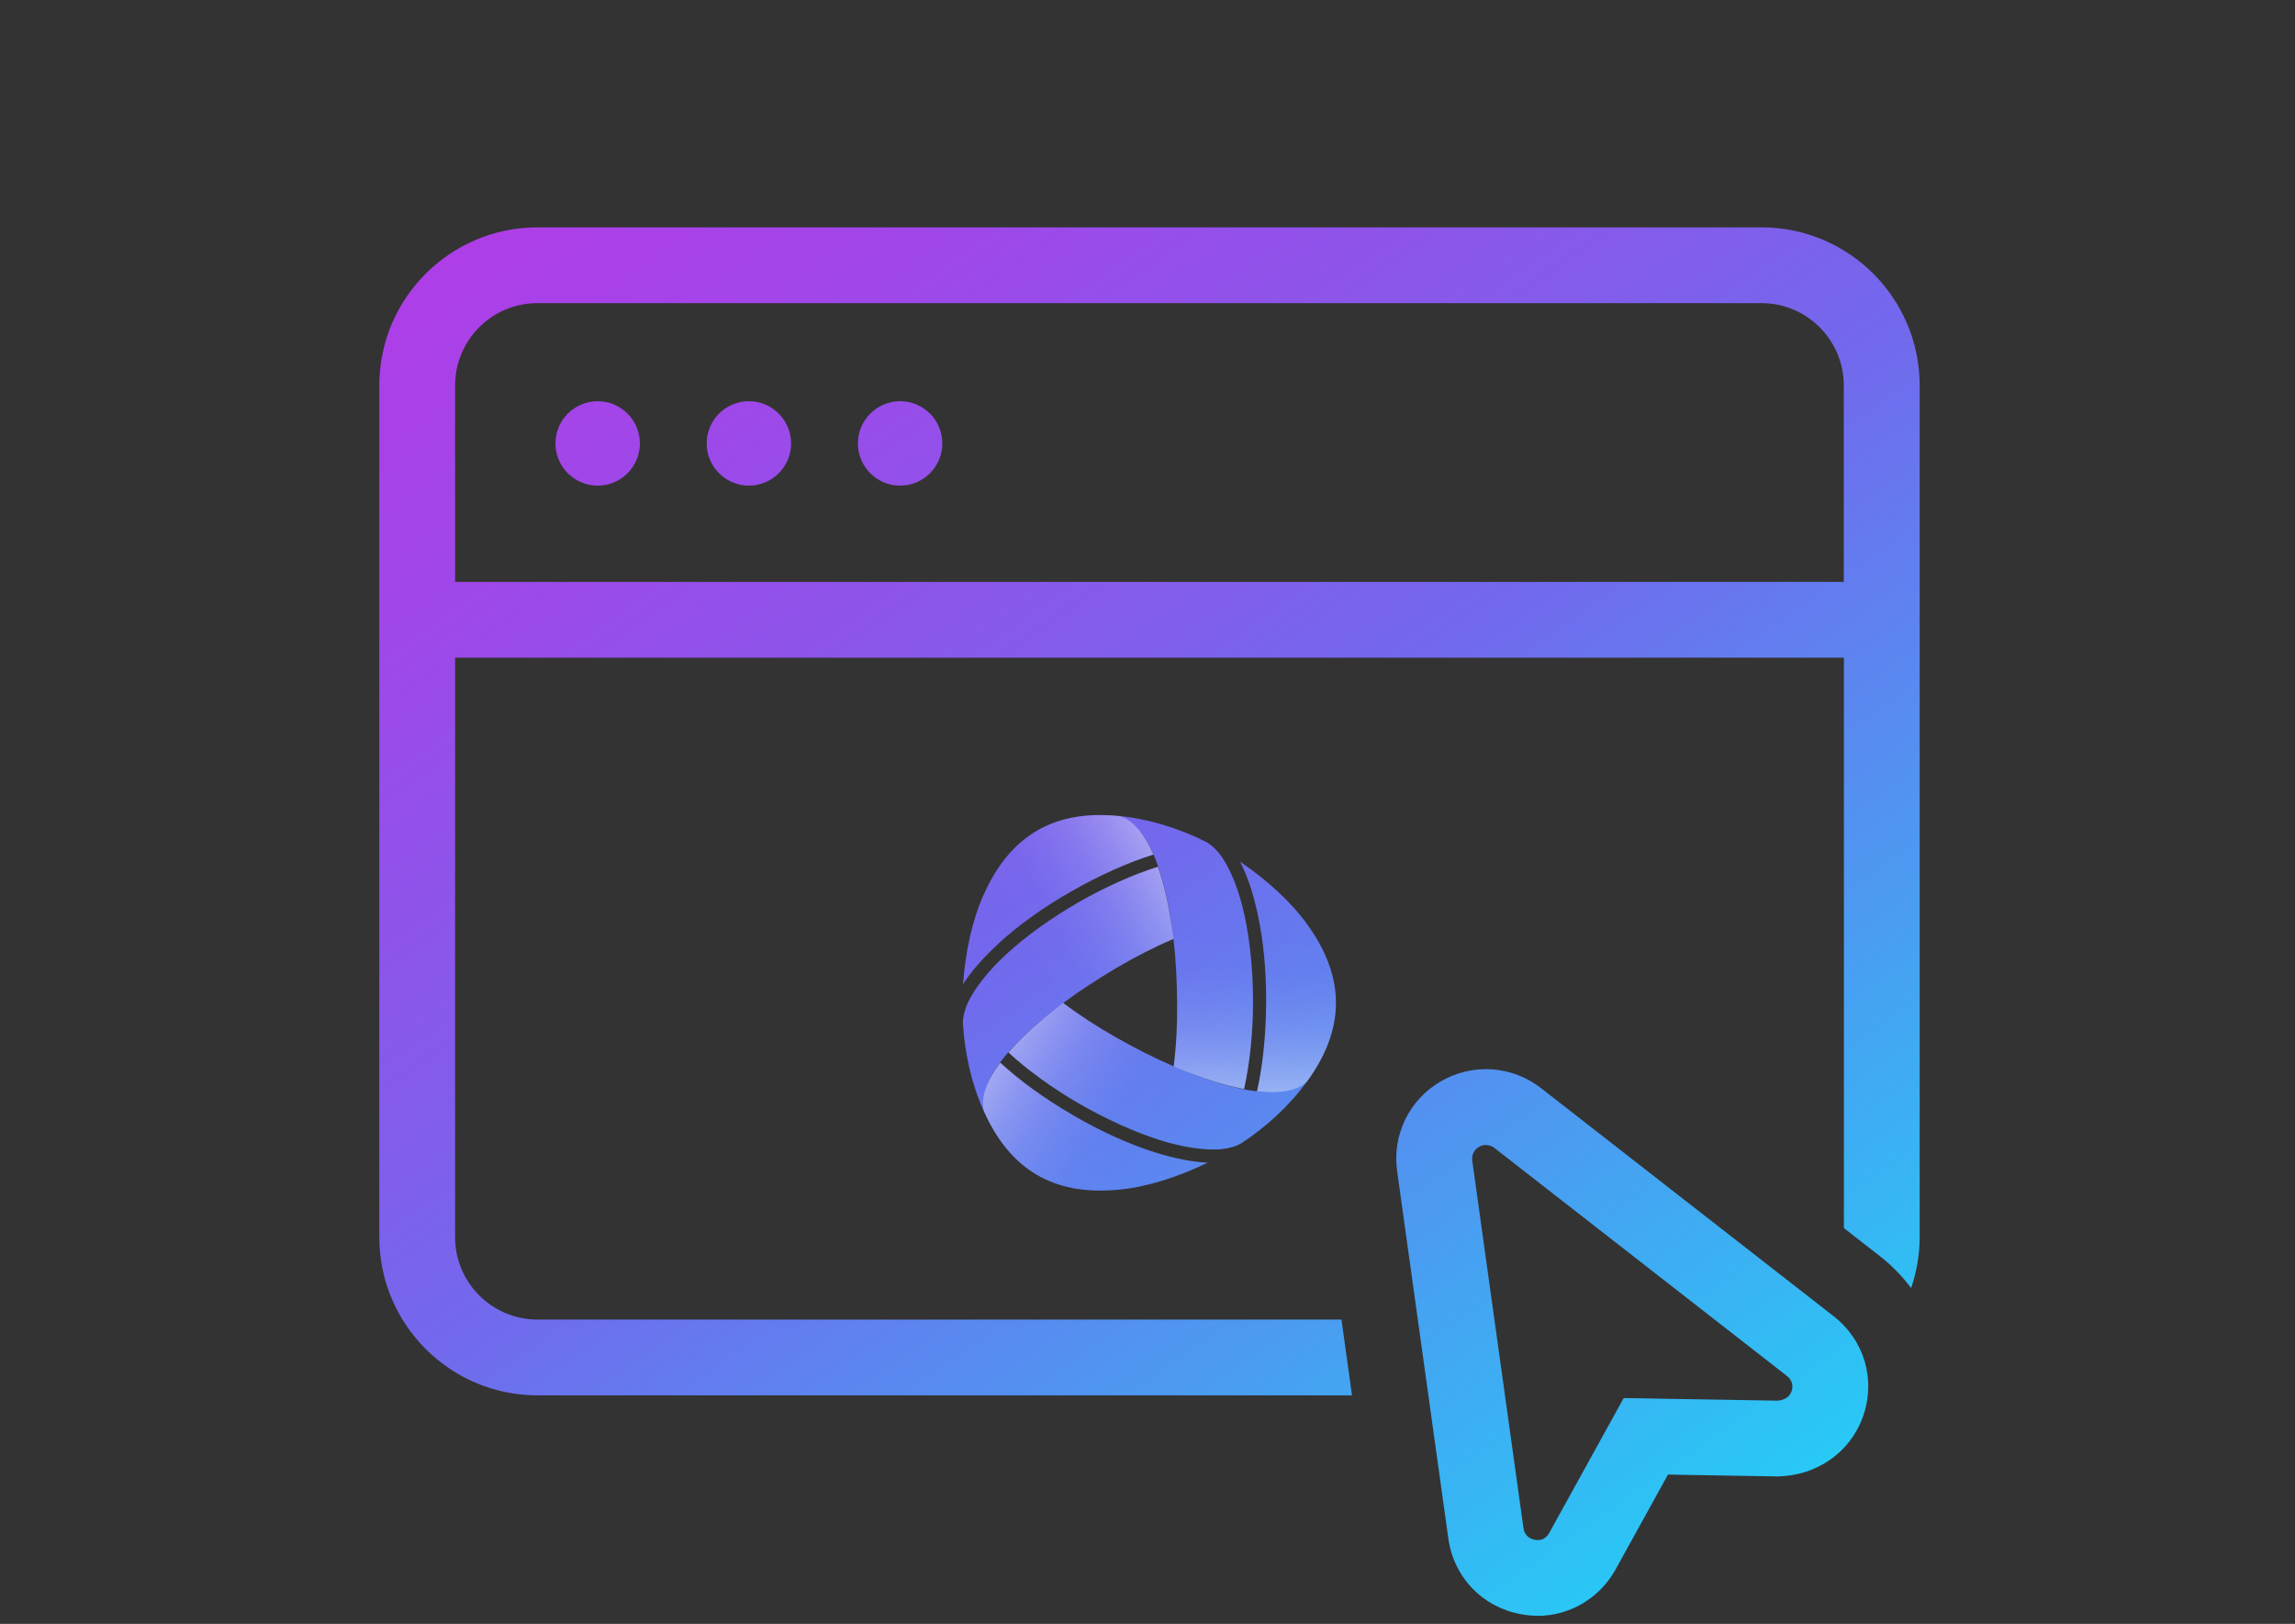 <svg width="212" height="150" viewBox="0 0 212 150" fill="none" xmlns="http://www.w3.org/2000/svg">
<rect x="0" y="0" width="212" height="150" fill="#333333" stroke="none"/>
<g clip-path="url(#clip0_17216_12940)">
<path d="M142.029 149.25C141.509 149.25 140.989 149.2 140.469 149.1C136.919 148.44 134.289 145.69 133.789 142.11L129.059 108.18C128.589 104.83 130.179 101.57 133.119 99.87C136.069 98.18 139.689 98.44 142.349 100.51L169.369 121.57C172.229 123.8 173.299 127.44 172.089 130.86C170.939 134.12 167.879 136.28 164.299 136.38H164.219H164.149L154.079 136.21L149.229 144.99C147.769 147.62 145.009 149.26 142.029 149.26V149.25ZM137.269 105.76C137.049 105.76 136.829 105.82 136.619 105.94C136.169 106.2 135.929 106.69 135.999 107.21L140.729 141.15C140.809 141.73 141.189 142.12 141.759 142.23C142.349 142.35 142.829 142.11 143.109 141.6L149.989 129.14L164.169 129.38C164.519 129.36 165.239 129.23 165.489 128.53C165.689 127.98 165.529 127.46 165.069 127.1L138.049 106.04C137.819 105.86 137.549 105.77 137.269 105.77V105.76ZM123.909 121.89H49.649C45.449 121.89 42.039 118.48 42.039 114.28V60.75H170.329V113.44L173.679 116.05C174.779 116.91 175.729 117.9 176.539 118.98C177.039 117.5 177.329 115.92 177.329 114.28V35.61C177.329 27.55 170.779 21 162.719 21H49.649C41.589 21 35.039 27.55 35.039 35.61V114.28C35.039 122.34 41.589 128.89 49.649 128.89H124.889L123.919 121.89H123.909ZM42.039 35.61C42.039 31.41 45.449 28 49.649 28H162.709C166.909 28 170.319 31.41 170.319 35.61V53.75H42.039V35.61ZM55.209 44.86C57.359 44.86 59.109 43.11 59.109 40.96C59.109 38.81 57.359 37.06 55.209 37.06C53.059 37.06 51.309 38.81 51.309 40.96C51.309 43.11 53.059 44.86 55.209 44.86ZM69.179 44.86C71.329 44.86 73.079 43.11 73.079 40.96C73.079 38.81 71.329 37.06 69.179 37.06C67.029 37.06 65.279 38.81 65.279 40.96C65.279 43.11 67.029 44.86 69.179 44.86ZM83.149 44.86C85.299 44.86 87.049 43.11 87.049 40.96C87.049 38.81 85.299 37.06 83.149 37.06C80.999 37.06 79.249 38.81 79.249 40.96C79.249 43.11 80.999 44.86 83.149 44.86ZM92.229 87.16C94.099 85.44 96.439 83.77 99.049 82.29C101.579 80.85 104.159 79.68 106.539 78.94C105.719 77.07 104.709 75.78 103.459 75.39C97.649 74.77 93.399 76.95 90.869 82.64C89.859 84.86 89.189 87.79 88.959 90.91C89.739 89.7 90.829 88.45 92.239 87.17L92.229 87.16ZM106.969 80.06C104.629 80.8 102.099 81.93 99.639 83.34C97.139 84.78 94.839 86.42 93.049 88.06C91.329 89.62 90.089 91.22 89.419 92.58C89.109 93.28 88.949 93.91 88.949 94.49C89.109 97.26 89.729 100.07 90.859 102.6C90.549 101.08 91.439 99.17 93.159 97.18C94.489 95.66 96.239 94.1 98.309 92.58C99.829 91.45 101.469 90.4 103.179 89.38C104.899 88.37 106.649 87.47 108.399 86.73C108.089 84.27 107.619 81.93 106.959 80.06H106.969ZM106.679 106.44C104.259 105.68 101.639 104.49 99.049 102.97C96.529 101.5 94.229 99.85 92.399 98.16C91.189 99.8 90.579 101.33 90.869 102.6C93.229 107.94 97.249 110.53 103.449 109.88C105.879 109.65 108.749 108.76 111.559 107.4C110.119 107.33 108.499 107.01 106.679 106.44ZM93.159 97.22C94.969 98.88 97.219 100.51 99.659 101.93C102.159 103.37 104.729 104.54 107.039 105.28C109.249 105.99 111.259 106.27 112.769 106.16C113.529 106.08 114.149 105.9 114.659 105.61C116.979 104.09 119.099 102.15 120.729 99.9C119.569 100.93 117.469 101.11 114.889 100.62C112.909 100.23 110.679 99.49 108.329 98.46C106.589 97.71 104.859 96.82 103.119 95.84C101.379 94.86 99.729 93.79 98.209 92.64C96.239 94.14 94.449 95.71 93.159 97.22ZM116.149 84.29C116.699 86.77 116.979 89.63 116.959 92.64C116.939 95.56 116.669 98.37 116.119 100.8C118.149 101.03 119.769 100.8 120.729 99.91C124.179 95.19 124.409 90.42 120.749 85.38C119.329 83.39 117.129 81.35 114.549 79.59C115.209 80.87 115.739 82.44 116.149 84.3V84.29ZM114.919 100.6C115.449 98.2 115.739 95.44 115.749 92.61C115.749 89.73 115.479 86.92 114.959 84.54C114.469 82.27 113.709 80.39 112.859 79.14C112.409 78.52 111.949 78.07 111.439 77.78C108.959 76.53 106.219 75.67 103.459 75.38C104.929 75.87 106.139 77.6 106.999 80.08C107.649 81.99 108.129 84.29 108.409 86.84C108.629 88.72 108.719 90.67 108.739 92.66C108.759 94.65 108.659 96.62 108.419 98.51C110.699 99.47 112.959 100.23 114.919 100.59V100.6Z" fill="url(#paint0_linear_17216_12940)"/>
<path d="M92.229 87.16C94.099 85.44 96.439 83.77 99.049 82.29C101.579 80.85 104.159 79.68 106.539 78.94C105.719 77.07 104.709 75.78 103.459 75.39C97.649 74.77 93.399 76.95 90.869 82.64C89.859 84.86 89.189 87.79 88.959 90.91C89.739 89.7 90.829 88.45 92.239 87.17L92.229 87.16Z" fill="url(#paint1_linear_17216_12940)"/>
<path d="M106.969 80.06C104.629 80.8 102.099 81.93 99.639 83.34C97.139 84.78 94.839 86.42 93.049 88.06C91.329 89.62 90.089 91.22 89.419 92.58C89.109 93.28 88.949 93.91 88.949 94.49C89.109 97.26 89.729 100.07 90.859 102.6C90.549 101.08 91.439 99.17 93.159 97.18C94.489 95.66 96.239 94.1 98.309 92.58C99.829 91.45 101.469 90.4 103.179 89.38C104.899 88.37 106.649 87.47 108.399 86.73C108.089 84.27 107.619 81.93 106.959 80.06H106.969Z" fill="url(#paint2_linear_17216_12940)"/>
<path d="M106.678 106.44C104.258 105.68 101.638 104.49 99.048 102.97C96.528 101.5 94.228 99.85 92.398 98.16C91.188 99.8 90.578 101.33 90.868 102.6C93.228 107.94 97.248 110.53 103.448 109.88C105.878 109.65 108.748 108.76 111.558 107.4C110.118 107.33 108.498 107.01 106.678 106.44Z" fill="url(#paint3_linear_17216_12940)"/>
<path d="M93.158 97.22C94.968 98.88 97.218 100.51 99.658 101.93C102.158 103.37 104.728 104.54 107.038 105.28C109.248 105.99 111.258 106.27 112.768 106.16C113.528 106.08 114.148 105.9 114.658 105.61C116.978 104.09 119.098 102.15 120.728 99.9C119.568 100.93 117.468 101.11 114.888 100.62C112.908 100.23 110.678 99.49 108.328 98.46C106.588 97.71 104.858 96.82 103.118 95.84C101.378 94.86 99.728 93.79 98.208 92.64C96.238 94.14 94.448 95.71 93.158 97.22Z" fill="url(#paint4_linear_17216_12940)"/>
<path d="M116.149 84.29C116.699 86.77 116.979 89.63 116.959 92.64C116.939 95.56 116.669 98.37 116.119 100.8C118.149 101.03 119.769 100.8 120.729 99.91C124.179 95.19 124.409 90.42 120.749 85.38C119.329 83.39 117.129 81.35 114.549 79.59C115.209 80.87 115.739 82.44 116.149 84.3V84.29Z" fill="url(#paint5_linear_17216_12940)"/>
<path d="M114.919 100.6C115.449 98.2 115.739 95.44 115.749 92.61C115.749 89.73 115.479 86.92 114.959 84.54C114.469 82.27 113.709 80.39 112.859 79.14C112.409 78.52 111.949 78.07 111.439 77.78C108.959 76.53 106.219 75.67 103.459 75.38C104.929 75.87 106.139 77.6 106.999 80.08C107.649 81.99 108.129 84.29 108.409 86.84C108.629 88.72 108.719 90.67 108.739 92.66C108.759 94.65 108.659 96.62 108.419 98.51C110.699 99.47 112.959 100.23 114.919 100.59V100.6Z" fill="url(#paint6_linear_17216_12940)"/>
</g>
<defs>
<linearGradient id="paint0_linear_17216_12940" x1="154.999" y1="144.67" x2="60.719" y2="10.03" gradientUnits="userSpaceOnUse">
<stop stop-color="#28C9F5"/>
<stop offset="0.5" stop-color="#7269ED"/>
<stop offset="0.61" stop-color="#825DEB"/>
<stop offset="0.86" stop-color="#A146E9"/>
<stop offset="1" stop-color="#AE3EE8"/>
</linearGradient>
<linearGradient id="paint1_linear_17216_12940" x1="105.429" y1="76.65" x2="92.779" y2="83.59" gradientUnits="userSpaceOnUse">
<stop stop-color="#F6F6F9" stop-opacity="0.4"/>
<stop offset="0.03" stop-color="#F6F6F9" stop-opacity="0.37"/>
<stop offset="0.21" stop-color="#F6F6F9" stop-opacity="0.24"/>
<stop offset="0.4" stop-color="#F6F6F9" stop-opacity="0.13"/>
<stop offset="0.59" stop-color="#F6F6F9" stop-opacity="0.06"/>
<stop offset="0.78" stop-color="#F6F6F9" stop-opacity="0.01"/>
<stop offset="1" stop-color="#F6F6F9" stop-opacity="0"/>
</linearGradient>
<linearGradient id="paint2_linear_17216_12940" x1="109.949" y1="84.9" x2="97.309" y2="91.84" gradientUnits="userSpaceOnUse">
<stop stop-color="#F6F6F9" stop-opacity="0.4"/>
<stop offset="0.03" stop-color="#F6F6F9" stop-opacity="0.37"/>
<stop offset="0.21" stop-color="#F6F6F9" stop-opacity="0.24"/>
<stop offset="0.4" stop-color="#F6F6F9" stop-opacity="0.13"/>
<stop offset="0.59" stop-color="#F6F6F9" stop-opacity="0.06"/>
<stop offset="0.78" stop-color="#F6F6F9" stop-opacity="0.01"/>
<stop offset="1" stop-color="#F6F6F9" stop-opacity="0"/>
</linearGradient>
<linearGradient id="paint3_linear_17216_12940" x1="90.974" y1="100.272" x2="103.304" y2="107.748" gradientUnits="userSpaceOnUse">
<stop stop-color="#F6F6F9" stop-opacity="0.4"/>
<stop offset="0.03" stop-color="#F6F6F9" stop-opacity="0.37"/>
<stop offset="0.21" stop-color="#F6F6F9" stop-opacity="0.24"/>
<stop offset="0.4" stop-color="#F6F6F9" stop-opacity="0.13"/>
<stop offset="0.59" stop-color="#F6F6F9" stop-opacity="0.06"/>
<stop offset="0.78" stop-color="#F6F6F9" stop-opacity="0.01"/>
<stop offset="1" stop-color="#F6F6F9" stop-opacity="0"/>
</linearGradient>
<linearGradient id="paint4_linear_17216_12940" x1="95.854" y1="92.224" x2="108.184" y2="99.7" gradientUnits="userSpaceOnUse">
<stop stop-color="#F6F6F9" stop-opacity="0.4"/>
<stop offset="0.03" stop-color="#F6F6F9" stop-opacity="0.37"/>
<stop offset="0.21" stop-color="#F6F6F9" stop-opacity="0.24"/>
<stop offset="0.4" stop-color="#F6F6F9" stop-opacity="0.13"/>
<stop offset="0.59" stop-color="#F6F6F9" stop-opacity="0.06"/>
<stop offset="0.78" stop-color="#F6F6F9" stop-opacity="0.01"/>
<stop offset="1" stop-color="#F6F6F9" stop-opacity="0"/>
</linearGradient>
<linearGradient id="paint5_linear_17216_12940" x1="118.651" y1="100.971" x2="118.97" y2="86.559" gradientUnits="userSpaceOnUse">
<stop stop-color="#F6F6F9" stop-opacity="0.4"/>
<stop offset="0.03" stop-color="#F6F6F9" stop-opacity="0.37"/>
<stop offset="0.21" stop-color="#F6F6F9" stop-opacity="0.24"/>
<stop offset="0.4" stop-color="#F6F6F9" stop-opacity="0.13"/>
<stop offset="0.59" stop-color="#F6F6F9" stop-opacity="0.06"/>
<stop offset="0.78" stop-color="#F6F6F9" stop-opacity="0.01"/>
<stop offset="1" stop-color="#F6F6F9" stop-opacity="0"/>
</linearGradient>
<linearGradient id="paint6_linear_17216_12940" x1="109.242" y1="100.769" x2="109.56" y2="86.357" gradientUnits="userSpaceOnUse">
<stop stop-color="#F6F6F9" stop-opacity="0.4"/>
<stop offset="0.03" stop-color="#F6F6F9" stop-opacity="0.37"/>
<stop offset="0.21" stop-color="#F6F6F9" stop-opacity="0.24"/>
<stop offset="0.4" stop-color="#F6F6F9" stop-opacity="0.13"/>
<stop offset="0.59" stop-color="#F6F6F9" stop-opacity="0.06"/>
<stop offset="0.78" stop-color="#F6F6F9" stop-opacity="0.01"/>
<stop offset="1" stop-color="#F6F6F9" stop-opacity="0"/>
</linearGradient>
<clipPath id="clip0_17216_12940">
<rect width="212" height="150" fill="white"/>
</clipPath>
</defs>
</svg>
